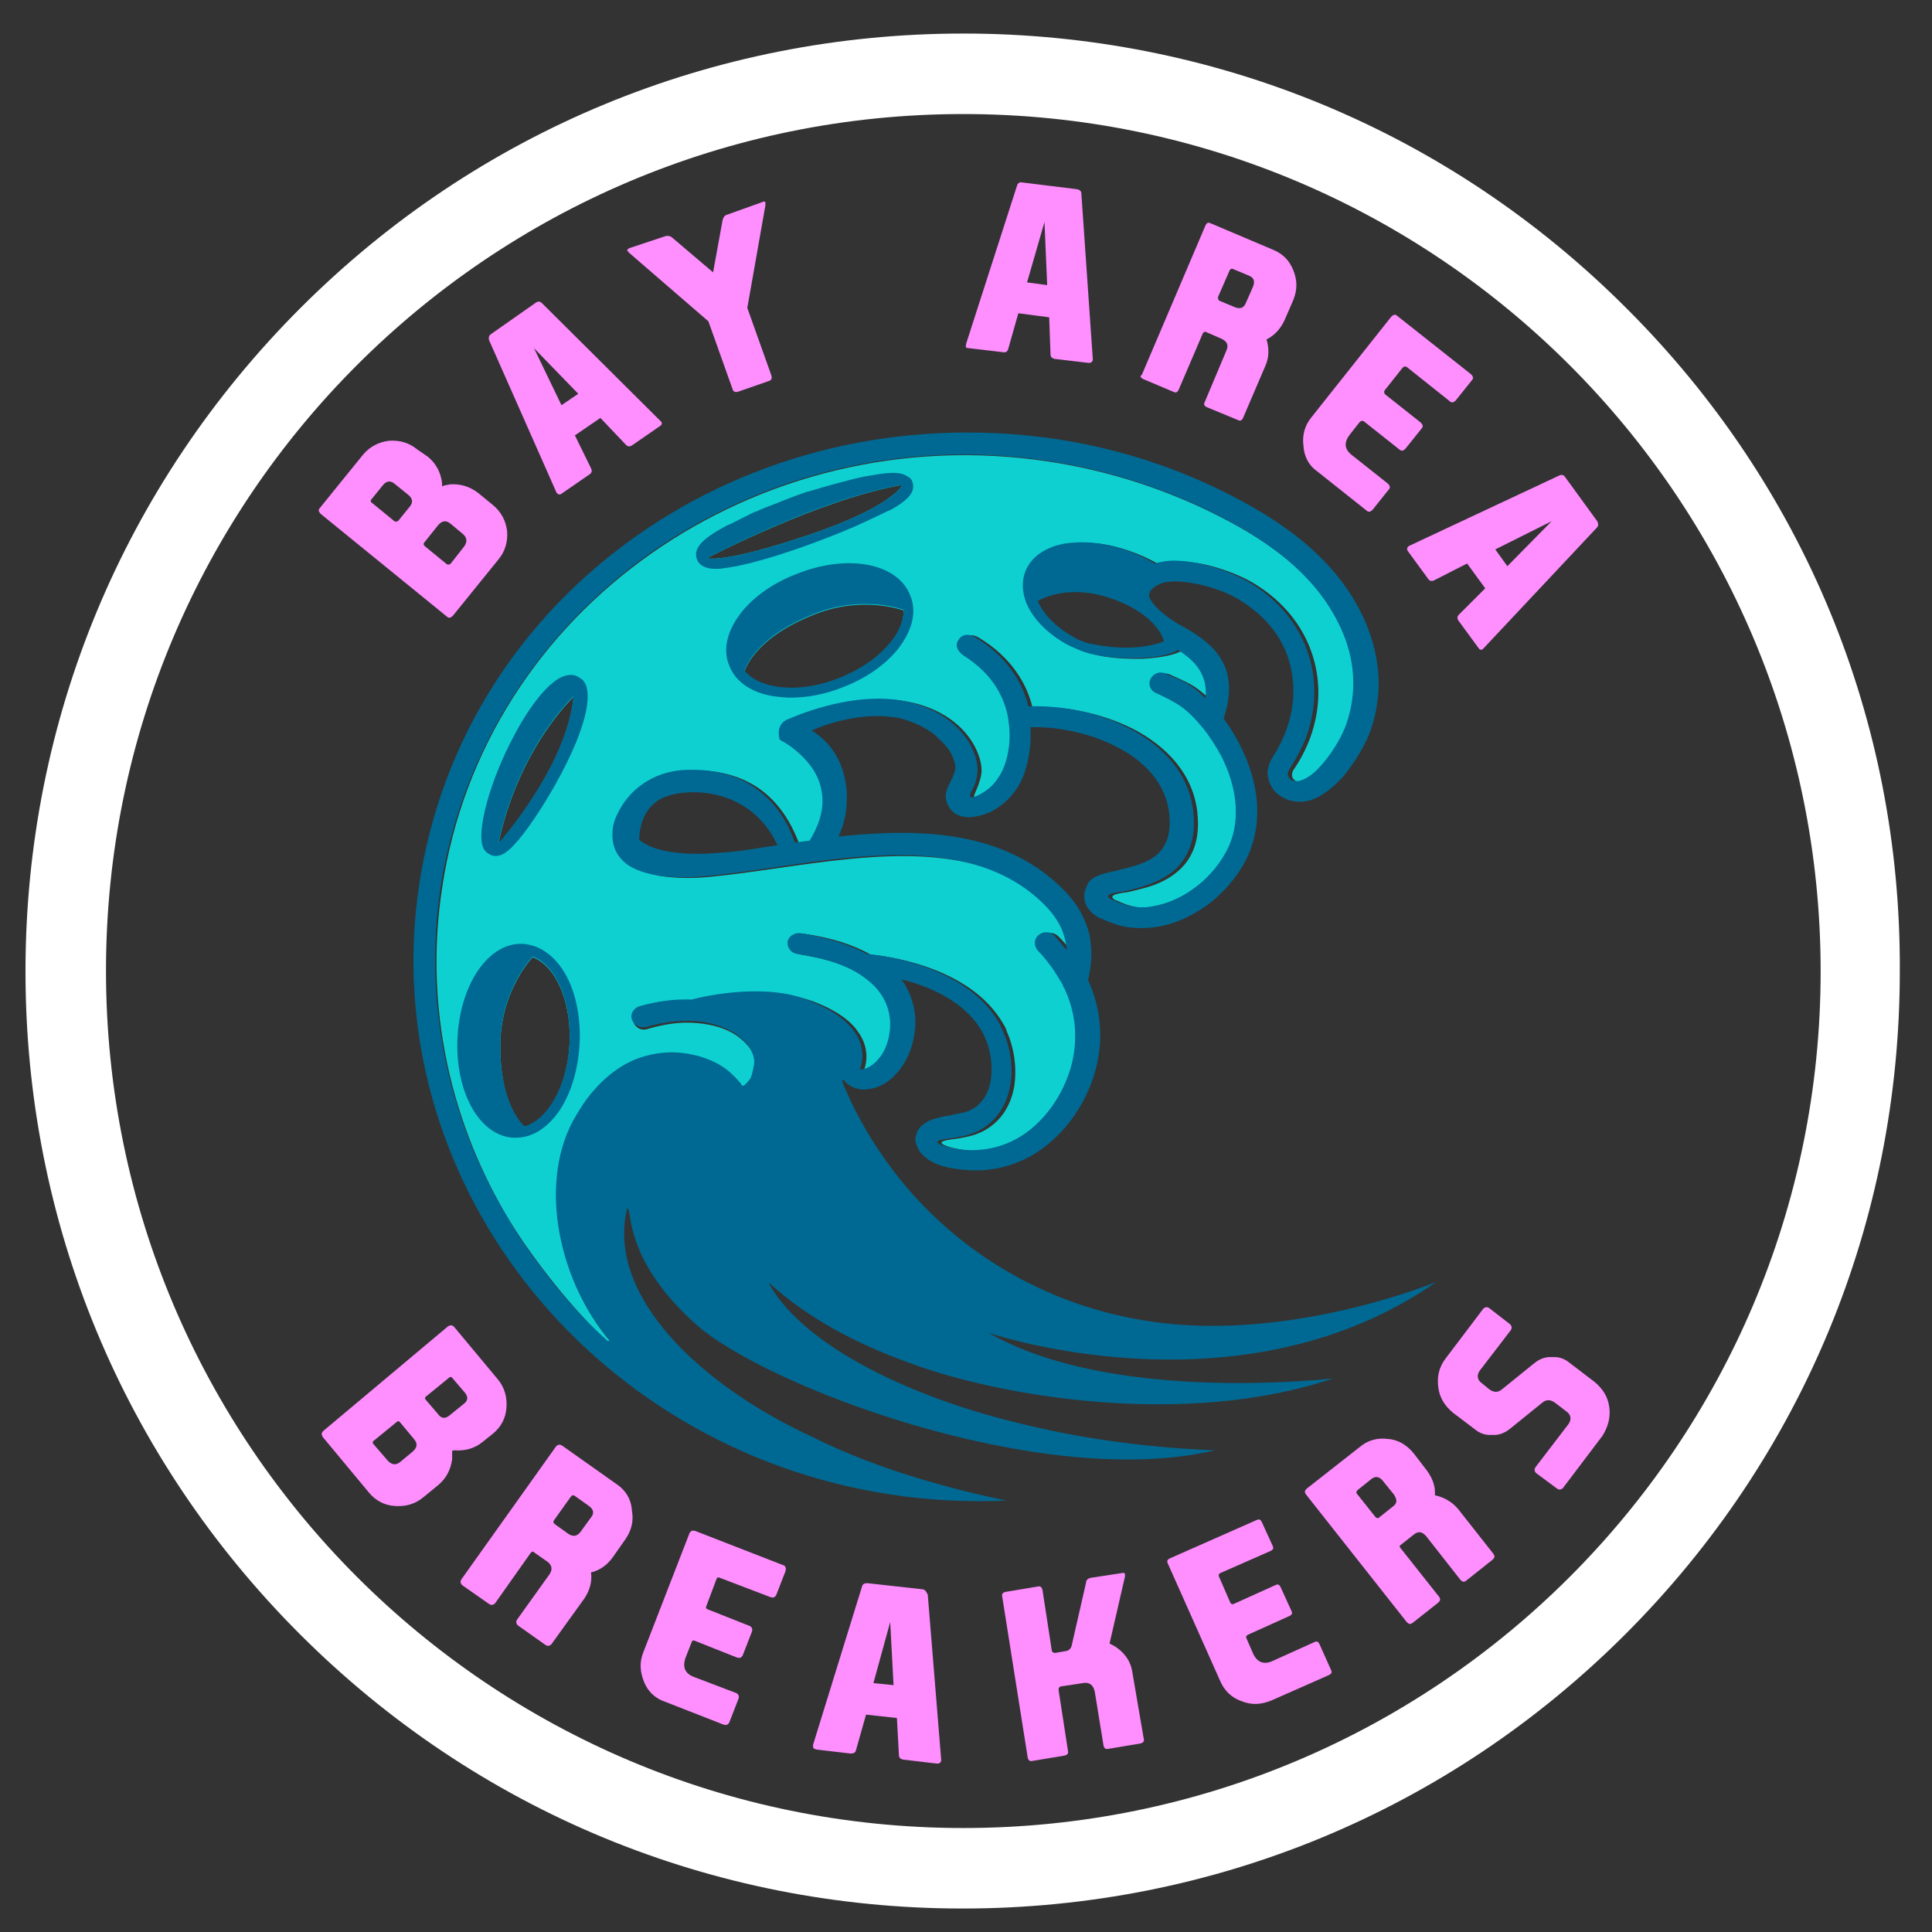 <?xml version="1.0" encoding="UTF-8"?> <!-- Generator: Adobe Illustrator 27.4.1, SVG Export Plug-In . SVG Version: 6.00 Build 0) --> <svg xmlns="http://www.w3.org/2000/svg" xmlns:xlink="http://www.w3.org/1999/xlink" version="1.1" id="Bay_Area_Breakers_Logo" x="0px" y="0px" viewBox="0 0 288 288" style="enable-background:new 0 0 288 288;" xml:space="preserve"><rect x="0" y="0" width="288" height="288" fill="#333333" stroke="none"/> <style type="text/css"> .st0{fill:#0FD0D1;} .st1{fill:#006993;} .st2{fill:#FFFFFF;} .st3{fill:#FF8EFF;} </style> <g> <g> <path class="st0" d="M200,93.8c-3.8-8.5-11.7-13.7-20-17.7c-7.3-3.5-15.2-6-23.7-7.3c-21.8-3.3-42.8,2.2-59.2,13.7 c-16.4,11.5-28.1,29-31.2,49.9c-2.7,17.8,1.3,35.2,10.2,49.8c3.6,5.8,9.4,13.2,14.7,18c0.1,0,0.1,0,0.2,0c0.1,0,0.1-0.1,0-0.2 c-7.3-8.5-10.6-22.8-5.4-32.6c0.8-1.5,1.7-2.9,2.8-4.2c2.1-2.5,4.6-4.4,7.4-5.3c2.7-0.9,5.7-1,8.8-0.1c2.3,0.7,3.8,1.7,4.8,2.7 c0.5,0.5,0.9,0.9,1.2,1.3c0.3,0.4,0.3,0.7,1.2-0.4c0.2-0.3,0.4-0.6,0.5-1c0.1-0.4,0.2-0.9,0.3-1.4c0.1-0.7-0.1-1.6-0.6-2.4 c-0.5-0.8-1.3-1.6-2.3-2.3c-1.5-1-3.5-1.6-5.9-1.8c-2.2-0.2-4.6,0.1-7.3,0.9c-0.9,0.3-1.8-0.2-2.1-1.1c-0.3-0.9,0.2-1.7,1.1-2 c2.8-0.8,5.4-1.1,7.8-1c1.8-0.4,11.5-2.7,18.5,0.2c3.2,1.3,5.1,2.8,6.1,4.3c1.6,2.2,1.4,4.4,0.9,5.7c0.1,0,0.2,0,0.3,0 c0.7,0,1.6-0.5,2.5-1.6c0.7-0.8,1.4-2.3,1.6-3.9c0.2-1.3,0.1-2.7-0.4-4c-0.5-1.4-1.4-2.7-3-3.9c-2.2-1.7-5.5-3-10.4-3.8 c-0.9-0.1-1.5-1-1.4-1.8s1-1.5,1.9-1.3c4.2,0.6,7.4,1.7,9.9,3.1c1.2,0.1,14.7,1.4,19.8,10.4c0.2,0.3,0.4,0.7,0.5,1.1 c1.1,2.5,1.5,5.4,1.1,8.1c-0.5,2.9-2,5.4-4.8,6.8c-0.2,0.1-0.5,0.2-0.7,0.3c-1,0.4-1.8,0.5-2.8,0.7c-1.3,0.2-4.2,0.4-1.3,1.3 c0.7,0.2,1.7,0.4,2.7,0.5c3.7,0.3,7-0.8,9.6-2.8c3-2.3,5.2-5.6,6.3-9.4c0.6-2.1,0.8-4.3,0.6-6.4c-0.2-1.9-0.7-3.8-1.6-5.6 c0,0,0-0.1-0.1-0.1c-0.1-0.2-0.2-0.3-0.2-0.5c-0.5-0.9-1-1.7-1.6-2.5c-0.6-0.8-1.3-1.6-2-2.4c-0.6-0.7-0.6-1.7,0.1-2.3 c0.7-0.6,1.7-0.6,2.4,0.1c0.7,0.7,1.3,1.4,1.8,2.1c0-0.5-0.1-0.9-0.2-1.4c-0.4-1.8-1.4-3.5-2.7-4.9c-9.9-10.5-26.6-8-40.7-6 c-3.5,0.5-6.9,1-10.1,1.3c-1.9,0.2-4.7,0.3-7.3-0.1c-1.7-0.3-3.4-0.8-4.6-1.7c-1.4-1-2.3-2.5-2.1-4.6c0.1-0.8,0.3-1.7,0.7-2.8 c0.8-1.7,2.1-3.4,3.9-4.6c1.6-1.1,3.6-1.9,5.7-2c4.6-0.3,8.1,0.7,10.9,2.6c2.9,2,4.8,5,6,8.2c0.7-0.1,1.5-0.2,2.2-0.3 c1.4-2.3,2-4.4,1.9-6.3c-0.1-1.7-0.7-3.2-1.6-4.6c-1-1.4-2.4-2.7-4-3.7c-0.1,0-0.1-0.1-0.2-0.1c-0.2-0.1-0.5-0.2-0.6-0.4 c-0.6-2.4,1.3-3,1.3-3c2.5-1.1,9.8-3.9,16.7-2.8c3.6,0.6,6.2,2,8,3.6c2.7,2.4,3.7,5.5,3.5,7.2c-0.2,1.2-0.6,2.1-0.9,2.8 c-0.5,1,0.1,1,0.9,0.6c1.5-0.7,2.3-1.5,3.2-2.8c0.2-0.3,0.4-0.7,0.6-1.1c0.7-1.8,1.2-4.5,0.8-7.4c0-0.1,0-0.1,0-0.2v0 c0-0.2-0.1-0.4-0.1-0.5c-0.7-3.1-2.5-6.4-6.6-8.9c0,0-1.5-0.9-0.8-2.2c0.9-1.7,2.6-0.5,2.6-0.5c4.6,2.8,7,6.6,7.9,10.3 c4.8-0.2,10.3,0.9,14.9,3.2c5.1,2.6,9.1,6.8,9.7,12.6v0l0,0.1v0c0.4,3.8-0.7,6.4-2.4,8.1c-1.7,1.7-3.9,2.6-6,3.1 c-0.8,0.2-1.5,0.4-2.1,0.5c-0.5,0.1-3.3,0.3-1.7,1.2l0,0l0.1,0l0,0c1,0.5,1.9,0.8,2.9,1c1,0.2,2.1,0.2,3.1,0 c2.4-0.3,4.6-1.4,6.6-3c2.1-1.6,3.8-3.8,4.8-6c1.8-4.1,1.1-8.9-1.1-13.3c-0.8-1.5-1.7-3-2.8-4.3c0,0-0.1-0.1-0.1-0.1 c-2.3-2.9-3.6-3.7-6.9-5.1c-0.8-0.4-1.2-1.3-0.8-2.1c0.4-0.8,1.4-1.1,2.2-0.8c2.8,1.3,3.7,1.5,6,3.7c0.4-3.7-1.7-5.7-4.1-7.2 c-0.9,0.5-2.5,1-5.8,1.2c-0.5,0-0.9,0-1.4,0c-2.9,0-5.5-0.4-7.3-1.1c-0.7-0.3-1.3-0.6-2-0.9c-3-1.6-5.1-3.8-6.1-6.2 c-1.3-3.3-0.2-6.4,3-8c1.1-0.5,2.4-0.9,3.8-1c1.3-0.1,2.6-0.1,3.9,0.1c2.2,0.3,5.5,1.3,8.4,3c1.1-0.3,2.3-0.5,3.7-0.4 c1.8,0.1,3.9,0.5,6.2,1.3c1.7,0.6,3.3,1.3,4.7,2.2c4,2.5,6.8,6,8.2,10c1.4,4,1.4,8.4-0.2,12.8c-0.6,1.6-1.4,3.2-2.5,4.8 c-0.2,0.3-0.2,0.6-0.2,0.9c0,0.1,0.1,0.3,0.2,0.4c0.1,0.1,0.2,0.2,0.3,0.3c0.3,0.2,0.7,0.3,1.2,0.1c1.1-0.2,2.3-1.3,3.5-2.6 c1.7-1.9,3-4.4,3.5-5.9C202.5,103,202,98.2,200,93.8z M84.9,155.6c-0.3,6.2-3.1,11.3-6.7,12.4c0,0-3.9-3.1-3.6-12.9 c0.3-7.8,4.8-12.4,4.8-12.4C82.9,144,85.2,149.4,84.9,155.6z M74.3,125.8c3-14.3,11.2-21.9,11.2-21.9 C84.5,114.4,74.3,125.8,74.3,125.8z M105.4,83.2c0,0,17-8.9,29.1-10.9c0,0-1.3,3.2-14.1,7.5C107.6,84.1,105.4,83.2,105.4,83.2z M125,101.2c-5.8,2.3-11.6,1.7-14-1.1c0,0,1.2-4.9,10.4-8.5c7.2-2.9,13.3-0.6,13.3-0.6C134.8,94.6,130.9,98.9,125,101.2z"></path> </g> <g> <path class="st1" d="M147.5,198.7c-0.1-0.1-0.2-0.1-0.3-0.2C147.1,198.5,147.2,198.6,147.5,198.7z"></path> <path class="st1" d="M86.9,101.4c-0.1-0.1-0.2-0.2-0.4-0.3c-0.6-0.5-1.4-0.6-2.1-0.4c-3.2,0.7-6.9,7.2-7.9,9.2 c-3.4,6.4-5.5,13.9-4.5,16.4c0.2,0.5,0.5,0.8,0.9,1c0.3,0.2,0.6,0.3,1,0.3c1.4,0,2.6-1.5,3.4-2.4c3.8-4.5,12-18.3,10-23.2 C87.1,101.7,87,101.5,86.9,101.4z M74.3,125.7c3-14.3,11.2-21.9,11.2-21.9C84.5,114.3,74.3,125.7,74.3,125.7z"></path> <path class="st1" d="M103.9,83.4c0.1,0.3,0.4,0.8,1.1,1.1c0.4,0.2,1,0.3,1.7,0.3c0.4,0,0.8,0,1.2-0.1c4.6-0.5,13.5-3.6,19.5-6.2 c2-0.9,3.7-1.7,5.1-2.4c0,0,0,0,0,0c0,0,0,0,0.1,0c2-1.1,4.1-2.5,3.4-4.3c-0.1-0.3-0.3-0.6-0.6-0.7c-1.2-0.9-3-0.7-6.3-0.1 c0,0,0,0-0.1,0c-2.4,0.5-5.6,1.4-8.6,2.3c0,0-0.1,0-0.1,0c-2.1,0.7-4.7,1.8-6.8,2.6l-0.9,0.4c0,0-0.1,0-0.1,0l-3.8,1.9 c0,0,0,0-0.1,0C105,80.1,103.2,81.6,103.9,83.4C103.9,83.4,103.9,83.4,103.9,83.4z M134.5,72.3c0,0-1.3,3.2-14.1,7.5 c-12.8,4.3-15,3.4-15,3.4S122.4,74.2,134.5,72.3z"></path> <path class="st1" d="M118.9,85.5c-3.5,1.3-6.5,3.4-8.4,5.8c-2.1,2.7-2.8,5.5-1.8,7.9c0.9,2.4,3.3,4.1,6.7,4.6 c0.8,0.1,1.6,0.2,2.5,0.2c2.4,0,5.1-0.5,7.6-1.5c3.5-1.3,6.5-3.4,8.4-5.8c2.1-2.7,2.8-5.5,1.8-7.9C133.9,84,126.5,82.5,118.9,85.5 z M125,101.1c-5.8,2.3-11.6,1.7-14-1.1c0,0,1.2-4.9,10.4-8.5c7.2-2.9,13.3-0.6,13.3-0.6C134.8,94.5,130.9,98.8,125,101.1z"></path> <path class="st1" d="M78,140.7c-5.1-0.3-9.4,5.9-9.8,14s3.3,14.7,8.4,14.9c0.1,0,0.2,0,0.3,0c2.5,0,4.8-1.5,6.6-4.2 c1.7-2.6,2.7-6.1,2.9-9.8c0.2-3.7-0.5-7.3-1.9-10C82.9,142.6,80.6,140.9,78,140.7z M84.9,155.5c-0.3,6.2-3.1,11.3-6.7,12.4 c0,0-3.9-3.1-3.6-12.9c0.3-7.8,4.8-12.4,4.8-12.4C82.9,143.9,85.2,149.3,84.9,155.5z"></path> <g> <path class="st1" d="M147.5,198.7c-0.1-0.1-0.2-0.1-0.3-0.2C147.1,198.5,147.2,198.6,147.5,198.7z"></path> <path class="st1" d="M135.4,203.1c13.5,5.1,41.2,9.8,63.3,2.4c-12.5,1.2-36.5,1.7-51.3-6.8c-0.3-0.1-0.4-0.2-0.3-0.2 c0.1,0.1,0.2,0.1,0.3,0.2c3.4,1.1,38.8,11.9,66.7-7.6c0,0-21.7,9-42.5,5.9c-15.9-2.3-29.4-10.7-38.3-22.3 c-3.2-4.2-5.9-8.8-7.8-13.6c0.1,0,0.2-0.1,0.3-0.1c0.3,0.5,0.8,0.8,1.4,1.1c0.6,0.2,1.2,0.4,1.9,0.3c1.5-0.1,3.3-0.8,4.9-2.8 c1-1.2,2-3.2,2.3-5.4c0.3-1.7,0.2-3.6-0.5-5.5c-0.3-0.9-0.8-1.8-1.4-2.7c4.1,1,9.5,3.3,12,7.8c0.2,0.3,0.3,0.6,0.4,0.8 c0.9,1.9,1.2,4.3,0.9,6.4c-0.3,1.9-1.3,3.7-3.1,4.5c-0.2,0.1-0.3,0.2-0.5,0.2c-0.6,0.2-1.3,0.3-2.1,0.5c-0.6,0.1-1.4,0.2-2.4,0.5 c-0.9,0.2-1.6,0.6-2.2,1.1c-0.4,0.4-0.7,0.8-0.8,1.3c-0.2,0.5-0.2,1,0,1.5c0.2,0.6,0.5,1.2,1.1,1.7c0.6,0.6,1.5,1.1,2.7,1.5 c1,0.3,2.2,0.5,3.5,0.6c4.6,0.4,8.7-1,11.9-3.5c3.5-2.7,6.1-6.6,7.4-11c0.7-2.5,1-5,0.7-7.6c-0.2-2.1-0.8-4.2-1.7-6.2 c0.6-2.5,0.6-4.7,0.2-6.8c-0.6-2.4-1.8-4.5-3.5-6.3c-8.8-9.2-21.5-9.6-33.9-8.3c0.8-1.8,1.2-3.5,1.2-5.1l0,0c0,0,0.8-7-5.2-10.7 c0,0,6.7-3.2,13.3-1.8c0,0,3.9,1,5.7,3.1c1.9,1.6,2.5,3.5,2.4,4.4c-0.1,0.7-0.4,1.3-0.7,1.9c-0.6,1.2-1.1,2.2-0.3,3.7 c0.2,0.4,0.6,0.8,1,1.1c0.7,0.4,1.6,0.6,2.5,0.5c0.8-0.1,1.7-0.3,2.6-0.7c1.5-0.7,3-1.9,4.1-3.6c0.3-0.4,0.6-1,0.9-1.7 c0.7-1.8,1.3-4.5,1.1-7.4c4.2-0.1,8.9,0.9,12.8,2.9c4.2,2.1,7.4,5.5,7.9,10l0,0l0,0.1l0,0c0.3,2.8-0.4,4.5-1.5,5.7 c-1.2,1.2-2.9,1.8-4.5,2.2c-0.6,0.2-1.3,0.3-1.9,0.5c-2,0.4-3.6,0.8-4.3,2l0,0l0,0.1l0,0c-0.6,1.1-0.6,2.1-0.2,3 c0.4,0.8,1.1,1.5,2.1,2l0,0l0.1,0l0,0c1.3,0.6,2.6,1.1,3.9,1.3c1.4,0.2,2.8,0.2,4.2,0c3-0.4,5.8-1.8,8.2-3.6 c2.5-2,4.5-4.5,5.7-7.2c2.2-5,1.5-10.8-1.1-16c-0.7-1.5-1.6-2.9-2.6-4.3c2.8-8.3-2.2-11.6-6.6-14c-0.1,0-0.1-0.1-0.2-0.1 c-2.6-1.6-3.8-2.9-4.3-4c0,0,0-0.1,0-0.1c0-0.3,0-0.5,0.2-0.8c0.2-0.3,0.5-0.6,1.1-0.9c0.7-0.4,1.8-0.6,3.3-0.5 c1.5,0.1,3.2,0.4,5.3,1.1c1.5,0.5,2.8,1.1,4,1.9c3.3,2.1,5.7,5,6.8,8.3c1.1,3.3,1.1,7-0.2,10.7c-0.5,1.4-1.2,2.8-2.1,4.2 c-0.7,1.1-0.9,2.3-0.6,3.3c0.1,0.5,0.4,1,0.7,1.5c0.3,0.4,0.8,0.8,1.3,1.1c1,0.6,2.3,0.9,3.8,0.6c1.9-0.4,3.7-1.9,5.3-3.6 c1.9-2.3,3.5-5.1,4.1-6.9c2-5.7,1.4-11.3-0.9-16.5c-4.2-9.3-12.6-15-21.6-19.4c-7.6-3.7-15.9-6.3-24.7-7.6 C134,62.1,112.1,67.8,95,79.8s-29.2,30.2-32.5,52c-3.3,21.7,3,42.8,15.7,59.2s32,28.4,54.7,31.8c5.8,0.9,11.5,1.1,17.1,0.9 c-7.5-1.6-18.7-4.4-28.7-9.4c-17-7.8-31-21.2-27.8-34.2c0.8-0.1-0.7,7.4,10,17.1c10.1,9.3,51.7,25.1,77.6,19 c-5.1-0.2-16.5-0.9-28.6-3.9c-15.8-3.7-32.5-11.3-37.9-21C114.9,191.1,120.4,197.7,135.4,203.1z M173.5,95.6 c-5,2-11.6,0.2-11.6,0.2c-0.6-0.2-1.3-0.5-1.8-0.8c-2.7-1.5-4.6-3.5-5.4-5.4c0,0,4.3-2.8,11.2-0.3 C172.8,91.8,173.5,95.6,173.5,95.6z M103.1,149c-2.4-0.1-5,0.2-7.8,1c-0.9,0.3-1.4,1.2-1.1,2c0.3,0.8,1.2,1.3,2.1,1.1 c2.7-0.8,5.2-1,7.3-0.9c2.4,0.2,4.4,0.9,5.9,1.8c1,0.7,1.8,1.5,2.3,2.3c0.5,0.8,0.7,1.6,0.6,2.4c-0.1,0.5-0.2,1-0.3,1.4 c-0.1,0.4-0.3,0.8-0.5,1c-0.9,1.1-1,0.8-1.2,0.4c-0.3-0.4-0.7-0.8-1.2-1.3c-1-1-2.5-2-4.8-2.7c-3.1-0.9-6-0.8-8.8,0.1 c-2.8,0.9-5.3,2.8-7.4,5.3c-1.1,1.3-2,2.8-2.8,4.2c-5.2,9.8-1.9,24.1,5.4,32.6c0,0.1,0,0.1,0,0.2c-0.1,0-0.1,0-0.2,0 c-5.4-4.7-11.2-12.1-14.7-18c-8.9-14.6-12.9-31.9-10.2-49.8C69,111.4,80.7,93.9,97,82.4c16.4-11.5,37.4-17,59.2-13.7 c8.5,1.3,16.4,3.8,23.7,7.3c8.3,4,16.2,9.3,20,17.7c2,4.4,2.5,9.3,0.8,14.2c-0.5,1.5-1.8,3.9-3.5,5.9c-1.1,1.3-2.3,2.3-3.5,2.6 c-0.5,0.1-0.9,0-1.2-0.1c-0.1-0.1-0.2-0.2-0.3-0.3c-0.1-0.1-0.1-0.2-0.2-0.4c-0.1-0.3,0-0.6,0.2-0.9c1-1.6,1.9-3.2,2.5-4.8 c1.6-4.3,1.6-8.8,0.2-12.8c-1.4-4-4.2-7.5-8.2-10c-1.4-0.9-3-1.6-4.7-2.2c-2.4-0.8-4.4-1.2-6.2-1.3c-1.4-0.1-2.7,0.1-3.7,0.4 c-2.9-1.8-6.2-2.7-8.4-3c-1.4-0.2-2.7-0.2-3.9-0.1c-1.5,0.1-2.8,0.5-3.8,1c-3.2,1.6-4.3,4.7-3,8c1,2.4,3.2,4.6,6.1,6.2 c0.6,0.3,1.3,0.6,2,0.9c1.8,0.7,4.5,1.1,7.3,1.1c0.5,0,0.9,0,1.4,0c3.3-0.1,5-0.7,5.8-1.2c2.4,1.5,4.5,3.6,4.1,7.2 c-2.3-2.3-3.2-2.5-6-3.7c-0.8-0.4-1.8,0-2.2,0.8c-0.4,0.8,0,1.8,0.8,2.1c3.2,1.5,4.5,2.2,6.9,5.1c0,0,0.1,0.1,0.1,0.1 c1.1,1.4,2,2.8,2.8,4.3c2.2,4.4,2.9,9.2,1.1,13.3c-1,2.2-2.7,4.4-4.8,6c-1.9,1.5-4.2,2.6-6.6,3c-1,0.2-2.1,0.2-3.1,0 c-1-0.2-1.9-0.5-2.9-1l0,0l-0.1,0l0,0c-1.7-0.9,1.2-1.1,1.7-1.2c0.6-0.1,1.3-0.3,2.1-0.5c2.1-0.6,4.3-1.4,6-3.1 c1.7-1.8,2.8-4.3,2.4-8.1v0l0-0.1v0c-0.6-5.8-4.6-10-9.7-12.6c-4.5-2.3-10-3.4-14.9-3.2c-0.9-3.7-3.3-7.5-7.9-10.3 c0,0-1.7-1.1-2.6,0.5c-0.7,1.2,0.8,2.2,0.8,2.2c4,2.5,5.9,5.7,6.6,8.9c0,0.2,0.1,0.4,0.1,0.5v0c0,0.1,0,0.1,0,0.2 c0.5,2.9,0,5.6-0.8,7.4c-0.2,0.4-0.4,0.8-0.6,1.1c-0.9,1.4-1.8,2.1-3.2,2.8c-0.8,0.4-1.4,0.4-0.9-0.6c0.4-0.7,0.8-1.6,0.9-2.8 c0.2-1.7-0.7-4.7-3.5-7.2c-1.8-1.6-4.4-3-8-3.6c-6.8-1.1-14.2,1.7-16.7,2.8c0,0-1.9,0.5-1.3,3c0.2,0.2,0.4,0.3,0.6,0.4 c0.1,0,0.1,0.1,0.2,0.1c1.6,1,3,2.3,4,3.7c1,1.4,1.5,2.9,1.6,4.6c0.1,1.9-0.5,4-1.9,6.3c-0.7,0.1-1.5,0.2-2.2,0.3 c-1.1-3.2-3-6.1-6-8.2c-2.7-1.9-6.3-2.9-10.9-2.6c-2.2,0.2-4.1,0.9-5.7,2c-1.8,1.2-3.1,2.9-3.9,4.6c-0.5,1-0.7,2-0.7,2.8 c-0.1,2,0.7,3.5,2.1,4.6c1.2,0.9,2.9,1.4,4.6,1.7c2.5,0.4,5.3,0.3,7.3,0.1c3.2-0.3,6.6-0.8,10.1-1.3c14.2-2.1,30.8-4.5,40.7,6 c1.3,1.4,2.3,3,2.7,4.9c0.1,0.4,0.2,0.9,0.2,1.4c-0.6-0.7-1.2-1.4-1.8-2.1c-0.6-0.7-1.7-0.7-2.4-0.1c-0.7,0.6-0.7,1.6-0.1,2.3 c0.8,0.8,1.4,1.6,2,2.4c0.6,0.8,1.1,1.7,1.6,2.5c0.1,0.2,0.2,0.3,0.2,0.5c0,0.1,0,0.1,0.1,0.1c0.9,1.9,1.4,3.7,1.6,5.6 c0.2,2.2,0,4.4-0.6,6.4c-1.1,3.7-3.3,7.1-6.3,9.4c-2.6,2-5.9,3.1-9.6,2.8c-1-0.1-2-0.3-2.7-0.5c-3-0.9,0-1.1,1.3-1.3 c1-0.2,1.8-0.3,2.8-0.7c0.3-0.1,0.5-0.2,0.7-0.3c2.8-1.4,4.3-4,4.8-6.8c0.5-2.7,0-5.7-1.1-8.1c-0.2-0.4-0.4-0.8-0.5-1.1 c-5-9-18.6-10.3-19.8-10.4c-2.4-1.3-5.7-2.4-9.9-3.1c-0.9-0.1-1.8,0.5-1.9,1.3s0.5,1.7,1.4,1.8c4.9,0.7,8.3,2.1,10.4,3.8 c1.6,1.2,2.5,2.6,3,3.9c0.5,1.4,0.6,2.8,0.4,4c-0.2,1.7-0.9,3.1-1.6,3.9c-0.9,1.1-1.8,1.5-2.5,1.6c-0.1,0-0.2,0-0.3,0 c0.5-1.4,0.7-3.5-0.9-5.7c-1.1-1.5-2.9-3-6.1-4.3C114.7,146.3,104.9,148.5,103.1,149z M115.9,126c-3.6,0.5-5.1,0.9-8.4,1.1 c-2,0.2-4.8,0.3-7.5-0.1c-1.8-0.3-3.5-0.8-4.7-1.8c0,0-0.2-4.1,3-6S111.7,116.9,115.9,126z"></path> </g> </g> <path class="st2" d="M242.4,45.9C216,19.5,180.9,5,143.6,5S71.2,19.5,44.8,45.9S3.8,107.4,3.8,144.8s14.5,72.4,40.9,98.8 c26.4,26.4,61.5,40.9,98.8,40.9s72.4-14.5,98.8-40.9c26.4-26.4,40.9-61.5,40.9-98.8C283.4,107.4,268.9,72.3,242.4,45.9z M143.6,272.5c-70.6,0-127.8-57.2-127.8-127.8C15.8,74.2,73,17,143.6,17s127.8,57.2,127.8,127.8 C271.4,215.3,214.2,272.5,143.6,272.5z"></path> <g> <path class="st3" d="M66.6,91.9c0.3,0.3,0.6,0.2,0.9-0.1l6.8-8.4c1-1.2,1.4-2.6,1.3-4.2c-0.2-1.6-0.9-2.9-2.1-3.9l-2.2-1.8 c-1.3-1-2.7-1.4-4.2-1.3c-0.4,0.1-0.8,0.1-1.2,0.3l0,0c0-0.1,0-0.3,0-0.5c-0.2-1.6-0.9-2.9-2.1-3.9L62.2,67 c-1.2-1-2.6-1.4-4.2-1.3c-1.6,0.2-2.9,0.9-3.9,2.1l-6.4,7.9c-0.3,0.3-0.2,0.6,0.1,0.9L66.6,91.9z M63.3,80.8l2-2.5 c0.6-0.7,1.2-0.8,1.9-0.2l1.8,1.5c0.7,0.6,0.7,1.3,0,2.1L67.2,84c-0.2,0.2-0.4,0.2-0.6,0.1l-3.3-2.7C63.1,81.2,63.1,81,63.3,80.8z M55.4,74.4l1.7-2.1c0.5-0.6,1.1-0.7,1.7-0.2l2.1,1.7c0.6,0.5,0.7,1.1,0.2,1.7l-1.7,2.1c-0.2,0.2-0.4,0.2-0.6,0.1l-3.3-2.7 C55.2,74.8,55.2,74.6,55.4,74.4z"></path> <path class="st3" d="M82.9,73.3c0,0.1,0.1,0.1,0.1,0.2c0.2,0.2,0.4,0.3,0.7,0.1l4.2-2.9c0.3-0.2,0.4-0.5,0.2-0.9l-2.4-4.9l3.8-2.6 l3.8,4c0.3,0.3,0.6,0.3,0.9,0.1l4.2-2.9c0.3-0.2,0.3-0.4,0.2-0.6c0,0-0.1-0.1-0.1-0.1L80.8,45.2c-0.3-0.3-0.6-0.3-0.9-0.1 l-6.7,4.7c-0.3,0.2-0.4,0.5-0.3,0.9L82.9,73.3z M86.2,58.7l-2.5,1.7l-4.1-8.5L86.2,58.7z"></path> <path class="st3" d="M93.8,37.7l11.8,10.2l3.6,10.1c0.1,0.4,0.4,0.5,0.8,0.4l4.6-1.6c0.4-0.1,0.5-0.4,0.4-0.8l-3.6-10.1l2.7-15.3 c0-0.2,0-0.3,0-0.4c-0.1-0.2-0.2-0.2-0.4-0.1l-5.3,1.9c-0.4,0.1-0.6,0.4-0.7,0.9l-1.4,7.7l-6-5.1c-0.3-0.3-0.7-0.4-1.1-0.3 L93.8,37c-0.2,0.1-0.3,0.2-0.3,0.4C93.6,37.4,93.6,37.5,93.8,37.7z"></path> <path class="st3" d="M144.4,51.9l5.1,0.6c0.4,0.1,0.7-0.1,0.8-0.5l1.5-5.3l4.6,0.6l0.2,5.5c0,0.4,0.2,0.6,0.6,0.7l5.1,0.6 c0.3,0,0.5-0.1,0.6-0.4c0-0.1,0-0.1,0-0.2l-1.7-24.6c0-0.4-0.2-0.6-0.7-0.7l-8.1-1c-0.4-0.1-0.7,0.1-0.8,0.5L144,51.3 c0,0.1,0,0.1,0,0.2C143.9,51.7,144,51.9,144.4,51.9z M155.7,33.1l0.4,9.4l-3-0.4L155.7,33.1z"></path> <path class="st3" d="M170.4,56.5l4.5,1.9c0.4,0.2,0.6,0.1,0.8-0.3l3.6-8.4c0.1-0.2,0.3-0.3,0.5-0.2l2.3,1c0.8,0.4,1.1,0.9,0.7,1.8 l-3.2,7.6c-0.2,0.4-0.1,0.6,0.3,0.8l4.6,1.9c0.4,0.2,0.6,0.1,0.8-0.3l3.3-7.7c0.6-1.3,0.6-2.7,0.2-4l0,0c1.2-0.6,2.1-1.6,2.7-2.9 l1.3-3c0.6-1.5,0.6-2.9,0-4.4s-1.6-2.5-3.1-3.1l-9.2-3.9c-0.4-0.2-0.6-0.1-0.8,0.3l-9.5,22.3C169.9,56,170,56.3,170.4,56.5z M181.6,44.2l1.7-3.9c0.1-0.2,0.3-0.3,0.5-0.2l2.4,1c0.7,0.3,0.9,0.8,0.6,1.6l-1.1,2.5c-0.3,0.7-0.8,0.9-1.6,0.6l-2.4-1 C181.6,44.6,181.5,44.4,181.6,44.2z"></path> <path class="st3" d="M196.4,70.3l7.3,5.8c0.3,0.3,0.6,0.2,0.9-0.1l2.4-3c0.3-0.3,0.2-0.6-0.1-0.9l-5.3-4.2 c-1.2-0.9-1.3-1.9-0.4-3.1l1.5-1.9c0.2-0.2,0.4-0.2,0.6-0.1l5.3,4.2c0.3,0.3,0.6,0.2,0.9-0.1l2.4-3c0.3-0.3,0.2-0.6-0.1-0.9 l-5.3-4.2c-0.2-0.2-0.2-0.4-0.1-0.6l2.7-3.4c0.2-0.2,0.4-0.2,0.6-0.1l6.4,5.1c0.3,0.3,0.6,0.2,0.9-0.1l2.4-3 c0.3-0.3,0.2-0.6-0.1-0.9l-11-8.7c-0.3-0.3-0.6-0.2-0.9,0.1l-11.9,15c-1,1.2-1.4,2.7-1.2,4.2C194.4,68.1,195.1,69.4,196.4,70.3z"></path> <path class="st3" d="M209.9,81.5c-0.2,0.2-0.2,0.4,0,0.7l3,4.1c0.2,0.3,0.5,0.4,0.9,0.2l4.9-2.5l2.7,3.7l-3.9,3.9 c-0.3,0.3-0.3,0.6-0.1,0.9l3,4.1c0.2,0.3,0.4,0.3,0.6,0.2c0,0,0.1-0.1,0.1-0.1l16.9-18c0.3-0.3,0.3-0.6,0.1-1l-4.8-6.6 c-0.2-0.3-0.5-0.4-0.9-0.2L210,81.4C210,81.4,209.9,81.5,209.9,81.5z M231.3,77.7l-6.6,6.7l-1.8-2.5L231.3,77.7z"></path> </g> <g> <path class="st3" d="M67.8,216.2c1.6,0.1,3-0.3,4.2-1.3l1.5-1.2c1.2-1,1.9-2.3,2-3.9c0.1-1.6-0.3-3-1.3-4.2l-6.5-7.8 c-0.3-0.3-0.5-0.3-0.9-0.1l-18.6,15.6c-0.3,0.3-0.3,0.5-0.1,0.9l6.9,8.3c1,1.2,2.3,1.9,3.9,2c1.6,0.1,3-0.3,4.2-1.3l2.2-1.8 c1.2-1,1.9-2.3,2.1-3.9c0-0.4,0-0.8,0-1.2l0,0C67.5,216.2,67.6,216.2,67.8,216.2z M61.5,216.4l-1.8,1.5c-0.7,0.6-1.4,0.5-2.1-0.4 l-1.9-2.2c-0.2-0.2-0.2-0.4,0.1-0.6l3.3-2.7c0.2-0.2,0.4-0.2,0.6,0.1l2,2.4C62.3,215.2,62.2,215.8,61.5,216.4z M67,211 c-0.6,0.5-1.2,0.5-1.7-0.2l-1.8-2.1c-0.2-0.2-0.2-0.4,0.1-0.6l3.3-2.7c0.2-0.2,0.4-0.2,0.6,0.1l1.8,2.1c0.5,0.6,0.5,1.2-0.2,1.7 L67,211z"></path> <path class="st3" d="M92,221.3l-8.2-5.8c-0.3-0.2-0.6-0.2-0.9,0.1l-14.1,19.8c-0.2,0.3-0.2,0.6,0.1,0.9l4,2.8 c0.3,0.2,0.6,0.2,0.9-0.1l5.3-7.5c0.2-0.2,0.3-0.3,0.5-0.1l2,1.4c0.7,0.5,0.8,1.2,0.3,1.9l-4.8,6.7c-0.2,0.3-0.2,0.6,0.1,0.9 l4.1,2.9c0.3,0.2,0.6,0.2,0.9-0.1l4.9-6.8c0.8-1.2,1.2-2.5,1-3.9l0,0c1.3-0.3,2.4-1.1,3.2-2.2l1.9-2.7c0.9-1.3,1.3-2.7,1-4.3 C94.1,223.5,93.3,222.2,92,221.3z M88.1,226.2l-1.6,2.2c-0.5,0.6-1,0.7-1.7,0.3l-2.1-1.5c-0.2-0.2-0.3-0.3-0.1-0.6l2.5-3.5 c0.2-0.2,0.3-0.3,0.6-0.1l2.1,1.5C88.5,225,88.6,225.6,88.1,226.2z"></path> <path class="st3" d="M116.7,233.3l-13.1-5.1c-0.4-0.1-0.6,0-0.8,0.3l-6.9,17.8c-0.6,1.5-0.5,2.9,0.1,4.4c0.6,1.5,1.7,2.5,3.2,3 l8.7,3.4c0.4,0.1,0.6,0,0.8-0.3l1.4-3.6c0.1-0.4,0-0.6-0.3-0.8l-6.3-2.4c-1.4-0.5-1.8-1.5-1.3-2.9l0.9-2.3 c0.1-0.3,0.3-0.3,0.5-0.2l6.3,2.5c0.4,0.1,0.6,0,0.8-0.3l1.4-3.6c0.1-0.4,0-0.6-0.3-0.8l-6.3-2.5c-0.3-0.1-0.3-0.3-0.2-0.5l1.5-4 c0.1-0.3,0.3-0.3,0.5-0.2l7.6,2.9c0.4,0.1,0.6,0,0.8-0.3l1.4-3.6C117.2,233.7,117.1,233.4,116.7,233.3z"></path> <path class="st3" d="M137.4,236.9l-8.1-0.9c-0.4,0-0.7,0.1-0.8,0.5l-7.3,23.6c0,0.1,0,0.1,0,0.2c0,0.3,0.1,0.4,0.5,0.5l5.1,0.6 c0.4,0,0.7-0.1,0.8-0.5l1.5-5.3l4.6,0.5l0.3,5.5c0,0.4,0.2,0.6,0.6,0.7l5.1,0.6c0.3,0,0.5-0.1,0.6-0.4c0-0.1,0-0.1,0-0.2l-2-24.6 C138,237.1,137.8,236.9,137.4,236.9z M130.2,250.9l2.5-9.1l0.5,9.4L130.2,250.9z"></path> <path class="st3" d="M168.8,249.3c-0.2-1.5-1-2.7-2.2-3.6c-0.4-0.3-0.8-0.5-1.2-0.7l2.3-10c0-0.1,0-0.2,0-0.3 c0-0.2-0.2-0.3-0.5-0.2l-4.6,0.7c-0.4,0.1-0.7,0.3-0.7,0.7l-2.1,9.2c-0.1,0.6-0.4,0.9-0.8,1l-1.7,0.3c-0.3,0-0.4-0.1-0.5-0.3 l-1.4-9.1c-0.1-0.4-0.3-0.6-0.7-0.5l-4.8,0.8c-0.4,0.1-0.6,0.3-0.5,0.7l3.8,24c0.1,0.4,0.3,0.6,0.7,0.5l4.8-0.8 c0.4-0.1,0.6-0.3,0.5-0.7l-1.4-9.1c0-0.3,0.1-0.4,0.3-0.5l3.3-0.5c1-0.2,1.6,0.3,1.8,1.3l1.3,8c0.1,0.4,0.3,0.6,0.7,0.5l4.8-0.8 c0.4-0.1,0.6-0.3,0.5-0.7L168.8,249.3z"></path> <path class="st3" d="M196.7,245.1c-0.2-0.4-0.4-0.5-0.8-0.3l-6.2,2.8c-1.3,0.6-2.3,0.2-2.9-1.1l-1-2.3c-0.1-0.2,0-0.4,0.2-0.5 l6.2-2.8c0.4-0.2,0.5-0.4,0.3-0.8l-1.6-3.5c-0.2-0.4-0.4-0.5-0.8-0.3l-6.2,2.8c-0.2,0.1-0.4,0-0.5-0.2l-1.7-3.9 c-0.1-0.2,0-0.4,0.2-0.5l7.5-3.3c0.4-0.2,0.5-0.4,0.3-0.8l-1.6-3.5c-0.2-0.4-0.4-0.5-0.8-0.3l-12.9,5.7c-0.4,0.2-0.5,0.4-0.3,0.8 l7.8,17.5c0.6,1.4,1.7,2.5,3.2,3c1.5,0.6,2.9,0.5,4.4-0.1l8.6-3.8c0.4-0.2,0.5-0.4,0.3-0.8L196.7,245.1z"></path> <path class="st3" d="M217.4,225c-0.9-1.1-2.1-1.8-3.5-2.1l0,0c0.1-1.4-0.4-2.6-1.2-3.7l-2-2.6c-1-1.2-2.3-2-3.8-2.1 c-1.6-0.2-3,0.2-4.2,1.2l-7.9,6.2c-0.3,0.3-0.4,0.5-0.1,0.9l15,19c0.3,0.3,0.5,0.4,0.9,0.1l3.8-3c0.3-0.3,0.4-0.5,0.1-0.9 l-5.7-7.2c-0.2-0.2-0.2-0.4,0-0.5l1.9-1.5c0.7-0.6,1.3-0.5,1.9,0.2l5.1,6.5c0.3,0.3,0.5,0.4,0.9,0.1l3.9-3.1 c0.3-0.3,0.4-0.5,0.1-0.9L217.4,225z M207.6,224.6l-2,1.6c-0.2,0.2-0.4,0.1-0.6-0.1l-2.7-3.4c-0.2-0.2-0.1-0.4,0.1-0.6l2-1.6 c0.6-0.5,1.2-0.4,1.7,0.2l1.7,2.1C208.3,223.6,208.3,224.1,207.6,224.6z"></path> <path class="st3" d="M239.9,209.8c-0.2-1.6-1-2.8-2.2-3.8l-3.8-2.9c-0.6-0.5-1.4-0.8-2.1-0.8c-0.3,0-0.6,0-0.9,0c0,0-0.1,0-0.1,0 c-0.9,0.1-1.6,0.5-2.2,1l-4.7,3.8c-0.6,0.5-1.2,0.5-1.9,0l-1.1-0.9c-0.7-0.5-0.8-1.2-0.3-1.9l4.6-6c0.2-0.3,0.2-0.6-0.1-0.9 L222,195c-0.3-0.2-0.6-0.2-0.9,0.1l-5.6,7.4c-1,1.3-1.3,2.7-1.1,4.3c0.2,1.6,1,2.8,2.2,3.8l3.3,2.5c0.6,0.5,1.4,0.8,2.1,0.8 c0.3,0,0.6,0,0.9,0c0,0,0.1,0,0.1,0c0.9-0.1,1.6-0.5,2.2-1l4.7-3.8c0.6-0.5,1.2-0.5,1.9,0l1.7,1.3c0.7,0.5,0.8,1.2,0.3,1.9 l-4.9,6.4c-0.2,0.3-0.2,0.6,0.1,0.9l3.1,2.3c0.3,0.2,0.6,0.2,0.9-0.1l5.9-7.8C239.7,212.7,240.1,211.3,239.9,209.8z"></path> </g> </g> </svg> 
